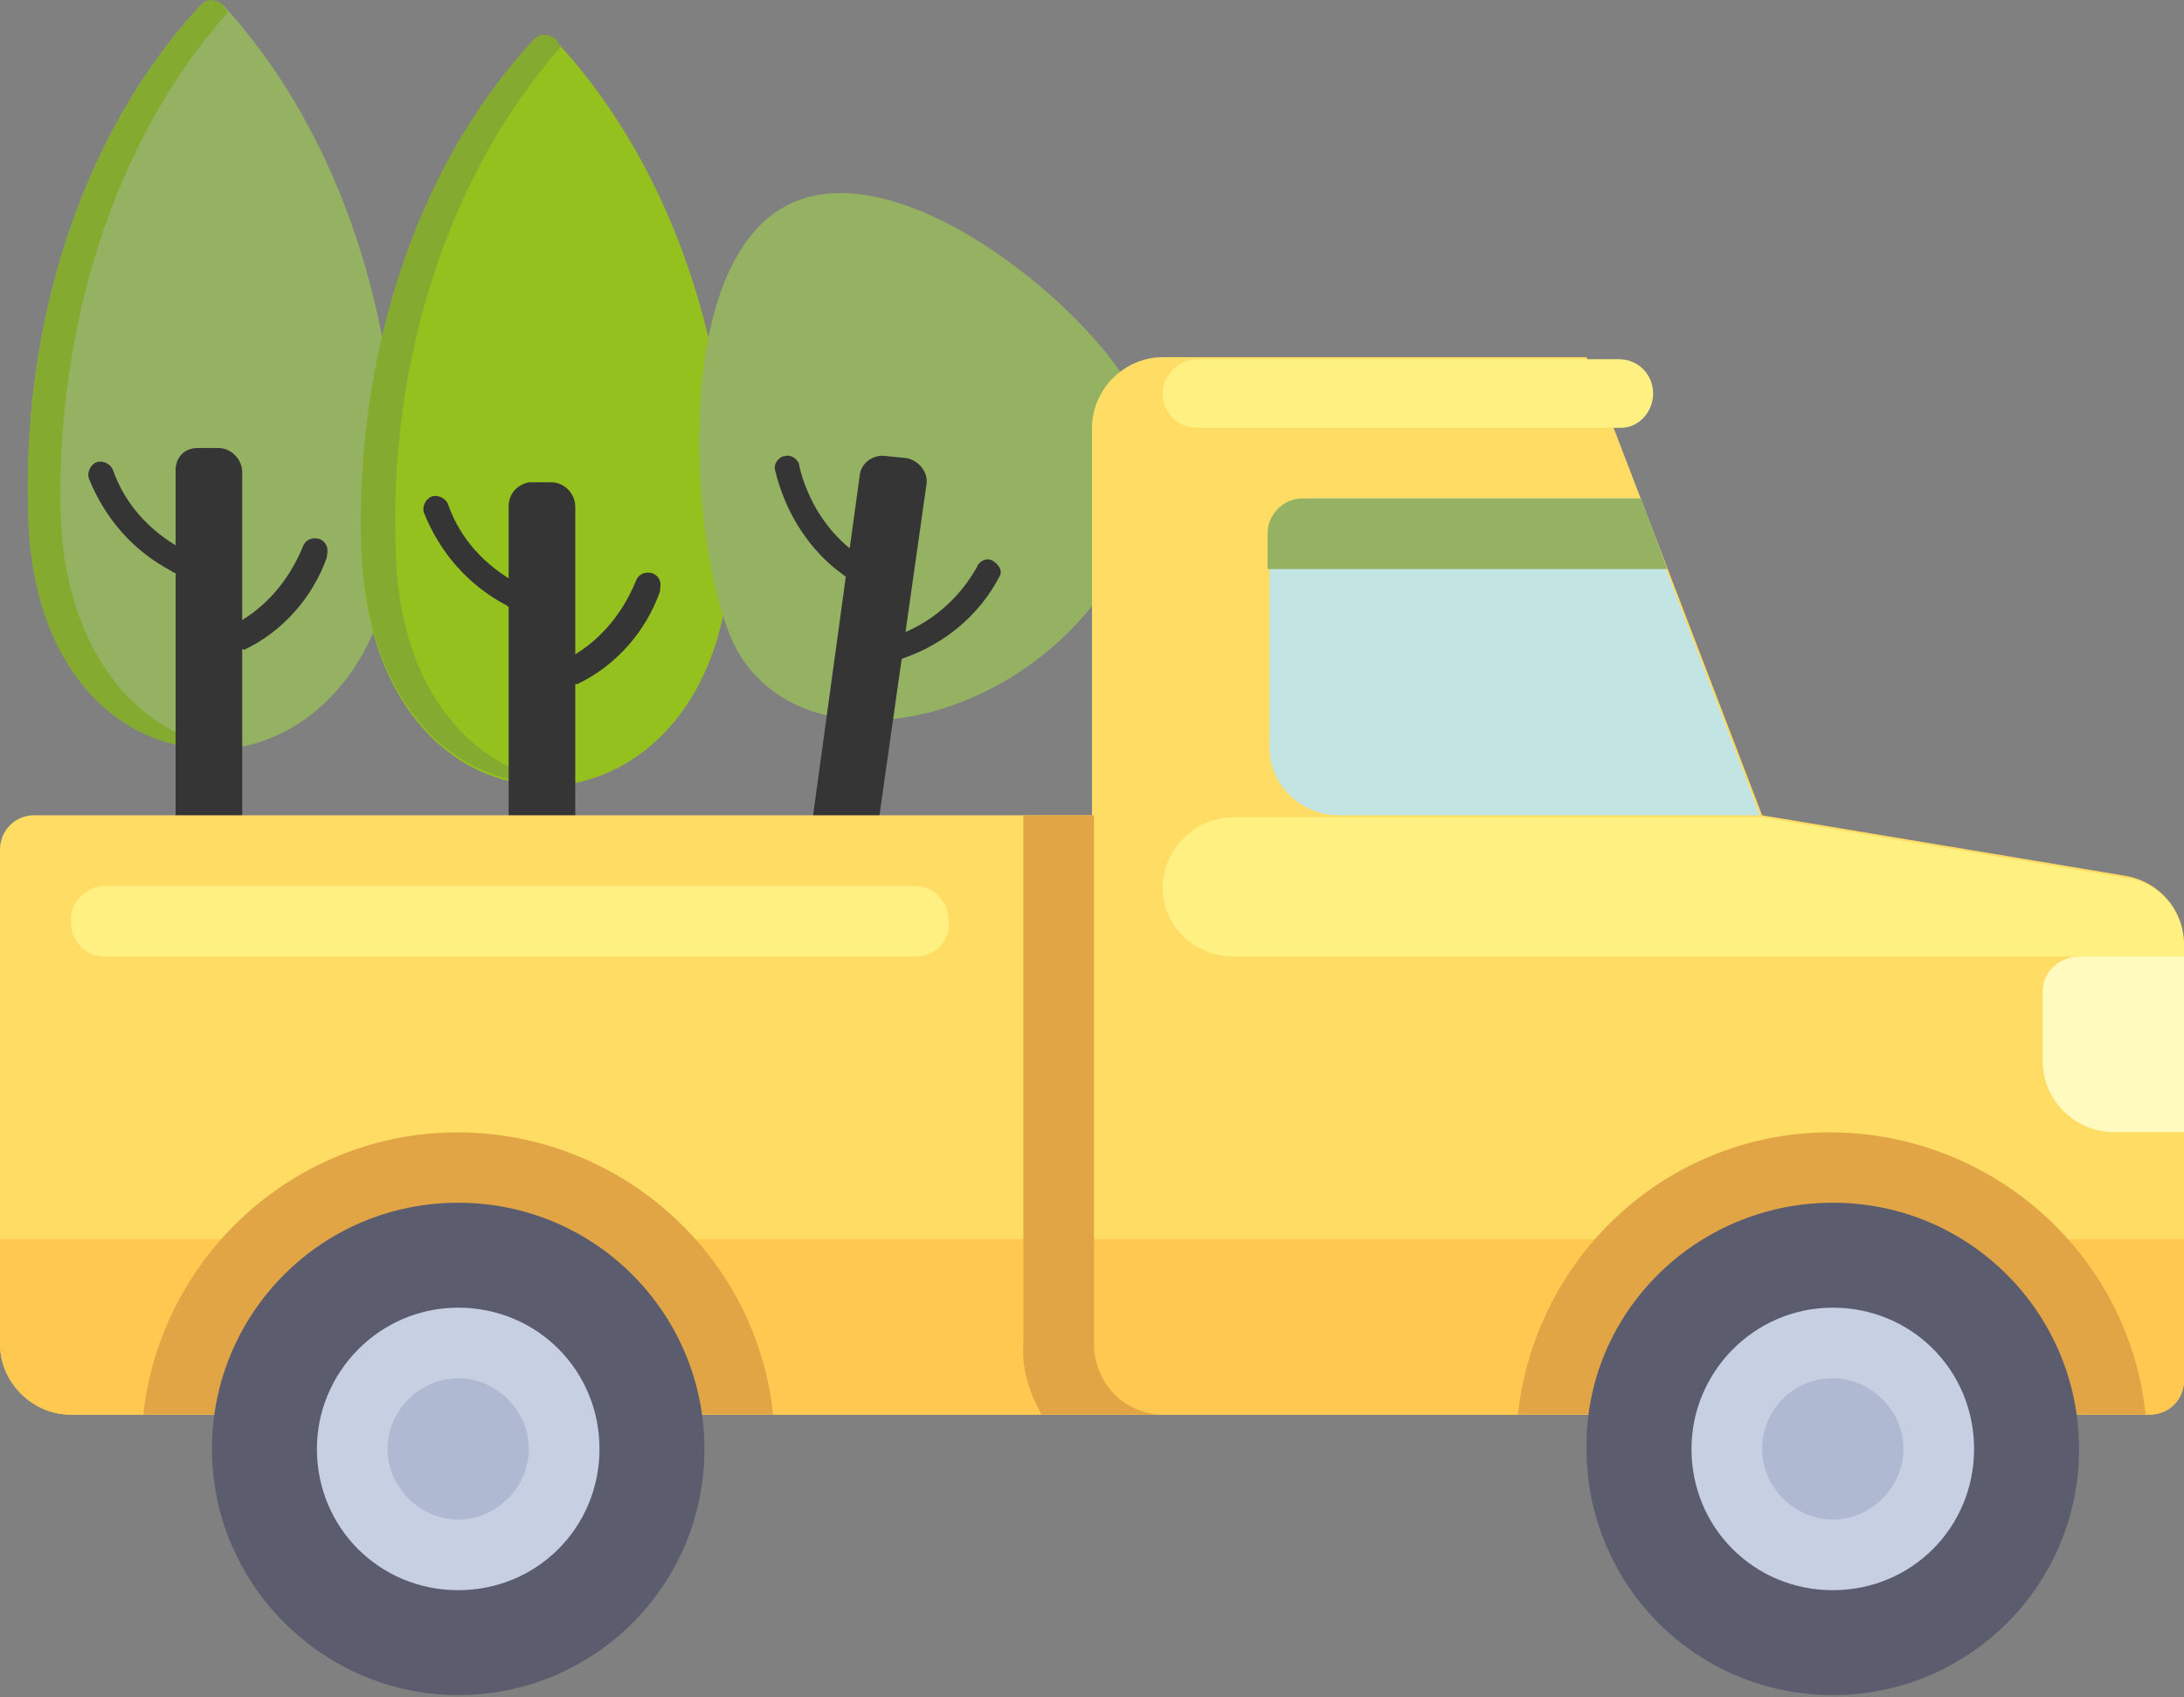 <?xml version="1.0" encoding="utf-8"?>
<!-- Generator: Adobe Illustrator 27.7.0, SVG Export Plug-In . SVG Version: 6.00 Build 0)  -->
<svg version="1.1" id="Group_718" xmlns="http://www.w3.org/2000/svg" xmlns:xlink="http://www.w3.org/1999/xlink" x="0px" y="0px"
	 width="108.2px" height="84.1px" viewBox="0 0 108.2 84.1" enable-background="new 0 0 108.2 84.1" xml:space="preserve">
<rect x="0" y="0" width="108.2" height="84.1" fill="#808080" stroke="none"/>
<g>
	<defs>
		<rect id="SVGID_1_" width="108.2" height="84.1"/>
	</defs>
	<clipPath id="SVGID_00000152946341219703576850000017872358712615138199_">
		<use xlink:href="#SVGID_1_"  overflow="visible"/>
	</clipPath>
	<g id="Group_717" clip-path="url(#SVGID_00000152946341219703576850000017872358712615138199_)">
		<path id="Path_337" fill="#94B262" d="M11.1,0.3C10.8,0,10.3-0.1,10,0.2c0,0-0.1,0.1-0.1,0.1c-6,6.5-8.8,16-8.5,25.1
			C1.5,32.1,4.9,36,8.7,36.9L12,37c3.9-0.8,7.5-4.6,7.7-11.5c0-0.4,0-0.7,0-1.1C19.6,14.6,16.3,6,11.1,0.3"/>
		<path id="Path_338" fill="#84AB2F" d="M10.4,36.9C6.6,36,3.2,32.1,3,25.4C2.8,16.5,5.5,7.1,11.3,0.6c-0.1-0.1-0.2-0.2-0.2-0.3
			C10.8,0,10.3-0.1,10,0.2c0,0-0.1,0.1-0.1,0.1c-6,6.5-8.8,16-8.5,25.1C1.5,32.1,4.8,36,8.7,36.9L12,37l0.2,0L10.4,36.9z"/>
		<path id="Path_339" fill="#353535" d="M11.7,32.2c-0.3,0-0.5-0.2-0.6-0.4c-0.1-0.3,0-0.7,0.4-0.8c1.6-0.8,2.8-2.2,3.5-3.9
			c0.1-0.3,0.4-0.5,0.8-0.4c0.3,0.1,0.5,0.4,0.4,0.8c0,0,0,0,0,0.1c-0.7,2-2.2,3.7-4.1,4.6C11.9,32.1,11.8,32.2,11.7,32.2"/>
		<path id="Path_340" fill="#353535" d="M8.8,28.4c-0.1,0-0.2,0-0.3-0.1c-1.9-1-3.3-2.6-4.1-4.6c-0.1-0.3,0.1-0.7,0.4-0.8
			c0.3-0.1,0.7,0.1,0.8,0.4c0,0,0,0,0,0c0.6,1.7,1.8,3,3.4,3.9c0.3,0.1,0.5,0.5,0.3,0.8C9.4,28.2,9.1,28.4,8.8,28.4"/>
		<path id="Path_341" fill="#353535" d="M8.7,23.3V41c0,0.8,0.6,1.4,1.4,1.4h0h0.6c0.7,0,1.3-0.6,1.3-1.3c0,0,0,0,0,0V23.4
			c0-0.6-0.5-1.2-1.2-1.2c0,0,0,0,0,0h-1C9.1,22.2,8.7,22.7,8.7,23.3C8.7,23.3,8.7,23.3,8.7,23.3"/>
		<path id="Path_342" fill="#95C11F" d="M27.6,2.1c-0.3-0.3-0.8-0.4-1.1-0.1c0,0-0.1,0.1-0.1,0.1c-6,6.5-8.8,16-8.5,25.1
			c0.2,6.7,3.5,10.6,7.3,11.5l3.3,0.1c3.9-0.8,7.5-4.6,7.7-11.5c0-0.4,0-0.7,0-1.1C36.2,16.4,32.8,7.7,27.6,2.1"/>
		<path id="Path_343" fill="#84AB2F" d="M26.9,38.6c-3.8-0.9-7.2-4.7-7.3-11.5C19.3,18.2,22,8.9,27.8,2.3c-0.1-0.1-0.2-0.2-0.2-0.3
			c-0.3-0.3-0.8-0.4-1.1-0.1c0,0-0.1,0.1-0.1,0.1c-6,6.5-8.8,16-8.5,25.1c0.2,6.7,3.5,10.6,7.3,11.5l3.3,0.1l0.2,0L26.9,38.6z"/>
		<path id="Path_344" fill="#353535" d="M28.2,33.9c-0.3,0-0.5-0.2-0.6-0.4c-0.1-0.3,0-0.7,0.4-0.8c1.6-0.8,2.8-2.2,3.5-3.9
			c0.1-0.3,0.4-0.5,0.8-0.4c0.3,0.1,0.5,0.4,0.4,0.8c0,0,0,0,0,0.1c-0.7,2-2.2,3.7-4.1,4.6C28.4,33.9,28.3,33.9,28.2,33.9"/>
		<path id="Path_345" fill="#353535" d="M25.4,30.1c-0.1,0-0.2,0-0.3-0.1c-1.9-1-3.3-2.6-4.1-4.6c-0.1-0.3,0.1-0.7,0.4-0.8
			s0.7,0.1,0.8,0.4c0,0,0,0,0,0c0.6,1.7,1.8,3,3.4,3.9c0.3,0.1,0.5,0.5,0.3,0.8C25.9,30,25.6,30.1,25.4,30.1"/>
		<path id="Path_346" fill="#353535" d="M25.2,25.1v17.7c0,0.8,0.6,1.4,1.4,1.4h0.6c0.7,0,1.3-0.6,1.3-1.3c0,0,0,0,0,0V25.1
			c0-0.6-0.5-1.2-1.2-1.2c0,0,0,0,0,0h-1.1C25.7,24,25.2,24.4,25.2,25.1C25.2,25,25.2,25.1,25.2,25.1"/>
		<path id="Path_347" fill="#94B262" d="M50.2,33.5c-5.5,3.4-11.6,2.8-13.8-1.5c-2.1-4.2-3.3-18.1,2.2-21.6s15.5,4.9,17.6,9.2
			S55.6,30.1,50.2,33.5"/>
		<path id="Path_367" fill="#353535" d="M44.4,32.7c-0.3,0-0.5-0.2-0.5-0.5c-0.1-0.3,0.1-0.6,0.5-0.7c1.7-0.6,3.1-1.8,4-3.4
			c0.1-0.3,0.5-0.5,0.8-0.3s0.5,0.5,0.3,0.8c0,0,0,0,0,0c-1,1.9-2.7,3.3-4.7,4C44.6,32.7,44.5,32.7,44.4,32.7"/>
		<path id="Path_368" fill="#353535" d="M42.1,28.6c-0.1,0-0.2,0-0.3-0.1c-1.7-1.2-2.9-3.1-3.4-5.2c-0.1-0.3,0.2-0.7,0.5-0.7
			c0,0,0,0,0,0c0.3-0.1,0.7,0.2,0.7,0.5c0,0,0,0,0,0c0.4,1.7,1.4,3.3,2.8,4.3c0.3,0.2,0.4,0.5,0.2,0.8
			C42.7,28.5,42.4,28.6,42.1,28.6"/>
		<path id="Path_369" fill="#353535" d="M42.6,23.5L40.2,41c-0.1,0.8,0.4,1.5,1.2,1.6l0.6,0.1c0.7,0.1,1.3-0.4,1.4-1.1c0,0,0,0,0,0
			l2.5-17.6c0.1-0.6-0.4-1.2-1-1.3c0,0,0,0,0,0l-1-0.1C43.3,22.5,42.7,22.9,42.6,23.5C42.6,23.5,42.6,23.5,42.6,23.5"/>
		<path id="Path_350" fill="#FFDC64" d="M105.3,43.4l-18-3l-8.7-22.7H57.6c-1.9,0-3.5,1.6-3.5,3.5v19.2H1.7c-1,0-1.7,0.8-1.7,1.7
			c0,0,0,0,0,0v24.5c0,1.9,1.6,3.5,3.5,3.5l103,0c1,0,1.7-0.8,1.7-1.7V46.8C108.2,45.1,107,43.7,105.3,43.4"/>
		<path id="Path_351" fill="#FFC850" d="M0,61.4h108.2v7c0,1-0.8,1.7-1.7,1.7c0,0,0,0,0,0H3.5c-1.9,0-3.5-1.6-3.5-3.5c0,0,0,0,0,0
			V61.4z"/>
		<path id="Path_352" fill="#E1A546" d="M38.3,70.1c-0.9-8.6-8.7-14.8-17.3-13.9C13.7,57,7.9,62.8,7.1,70.1H38.3z"/>
		<path id="Path_353" fill="#E1A546" d="M106.3,70.1c-0.9-8.6-8.7-14.8-17.3-13.9C81.7,57,76,62.8,75.2,70.1H106.3z"/>
		<path id="Path_354" fill="#FFF082" d="M61.1,47.4h47.1v-0.5c0-1.7-1.2-3.2-2.9-3.4l-18-3H61.1c-1.9,0-3.5,1.6-3.5,3.5
			S59.2,47.4,61.1,47.4"/>
		<path id="Path_355" fill="#5B5D6E" d="M90.8,59.6c6.8,0,12.2,5.5,12.2,12.2c0,6.8-5.5,12.2-12.2,12.2c-6.8,0-12.2-5.5-12.2-12.2
			c0,0,0,0,0,0C78.5,65.1,84,59.6,90.8,59.6L90.8,59.6"/>
		<path id="Path_356" fill="#C7CFE2" d="M90.8,64.8c3.9,0,7,3.1,7,7c0,3.9-3.1,7-7,7c-3.9,0-7-3.1-7-7c0,0,0,0,0,0
			C83.8,68,86.9,64.8,90.8,64.8C90.8,64.8,90.8,64.8,90.8,64.8"/>
		<path id="Path_357" fill="#AFB9D2" d="M90.8,68.3c1.9,0,3.5,1.6,3.5,3.5s-1.6,3.5-3.5,3.5s-3.5-1.6-3.5-3.5c0,0,0,0,0,0
			C87.3,69.9,88.8,68.3,90.8,68.3C90.8,68.3,90.8,68.3,90.8,68.3"/>
		<path id="Path_358" fill="#5B5D6E" d="M22.7,59.6c6.8,0,12.2,5.5,12.2,12.2c0,6.8-5.5,12.2-12.2,12.2s-12.2-5.5-12.2-12.2
			c0,0,0,0,0,0C10.5,65.1,15.9,59.6,22.7,59.6"/>
		<path id="Path_359" fill="#C7CFE2" d="M22.7,64.8c3.9,0,7,3.1,7,7c0,3.9-3.1,7-7,7c-3.9,0-7-3.1-7-7c0,0,0,0,0,0
			C15.7,68,18.8,64.8,22.7,64.8C22.7,64.8,22.7,64.8,22.7,64.8"/>
		<path id="Path_360" fill="#FFFABE" d="M101.2,49.1v3.5c0,1.9,1.6,3.5,3.5,3.5h3.5v-8.7H103C102,47.4,101.2,48.2,101.2,49.1"/>
		<path id="Path_361" fill="#AFB9D2" d="M22.7,68.3c1.9,0,3.5,1.6,3.5,3.5c0,1.9-1.6,3.5-3.5,3.5s-3.5-1.6-3.5-3.5c0,0,0,0,0,0
			C19.2,69.9,20.8,68.3,22.7,68.3C22.7,68.3,22.7,68.3,22.7,68.3"/>
		<path id="Path_362" fill="#FFF082" d="M80.3,21.2H59.3c-1,0-1.7-0.8-1.7-1.7s0.8-1.7,1.7-1.7h20.9c1,0,1.7,0.8,1.7,1.7
			S81.2,21.2,80.3,21.2"/>
		<path id="Path_363" fill="#C2E5E3" d="M66.3,40.4h20.9l-6-15.7H64.6c-1,0-1.7,0.8-1.7,1.7v10.5C62.8,38.8,64.4,40.4,66.3,40.4"/>
		<path id="Path_364" fill="#94B262" d="M82.6,28.2l-1.3-3.5H64.5c-0.9,0-1.7,0.8-1.7,1.7v1.8L82.6,28.2z"/>
		<path id="Path_365" fill="#E1A546" d="M51.6,70.1h6c-1.9,0-3.4-1.6-3.4-3.5V40.4h-3.5v26.2C50.6,67.8,51,69,51.6,70.1"/>
		<path id="Path_366" fill="#FFF082" d="M45.4,47.4H5.2c-1,0-1.7-0.8-1.7-1.8c0-0.9,0.8-1.7,1.7-1.7h40.1c1,0,1.7,0.8,1.7,1.8
			C47.1,46.6,46.3,47.4,45.4,47.4"/>
	</g>
</g>
</svg>
